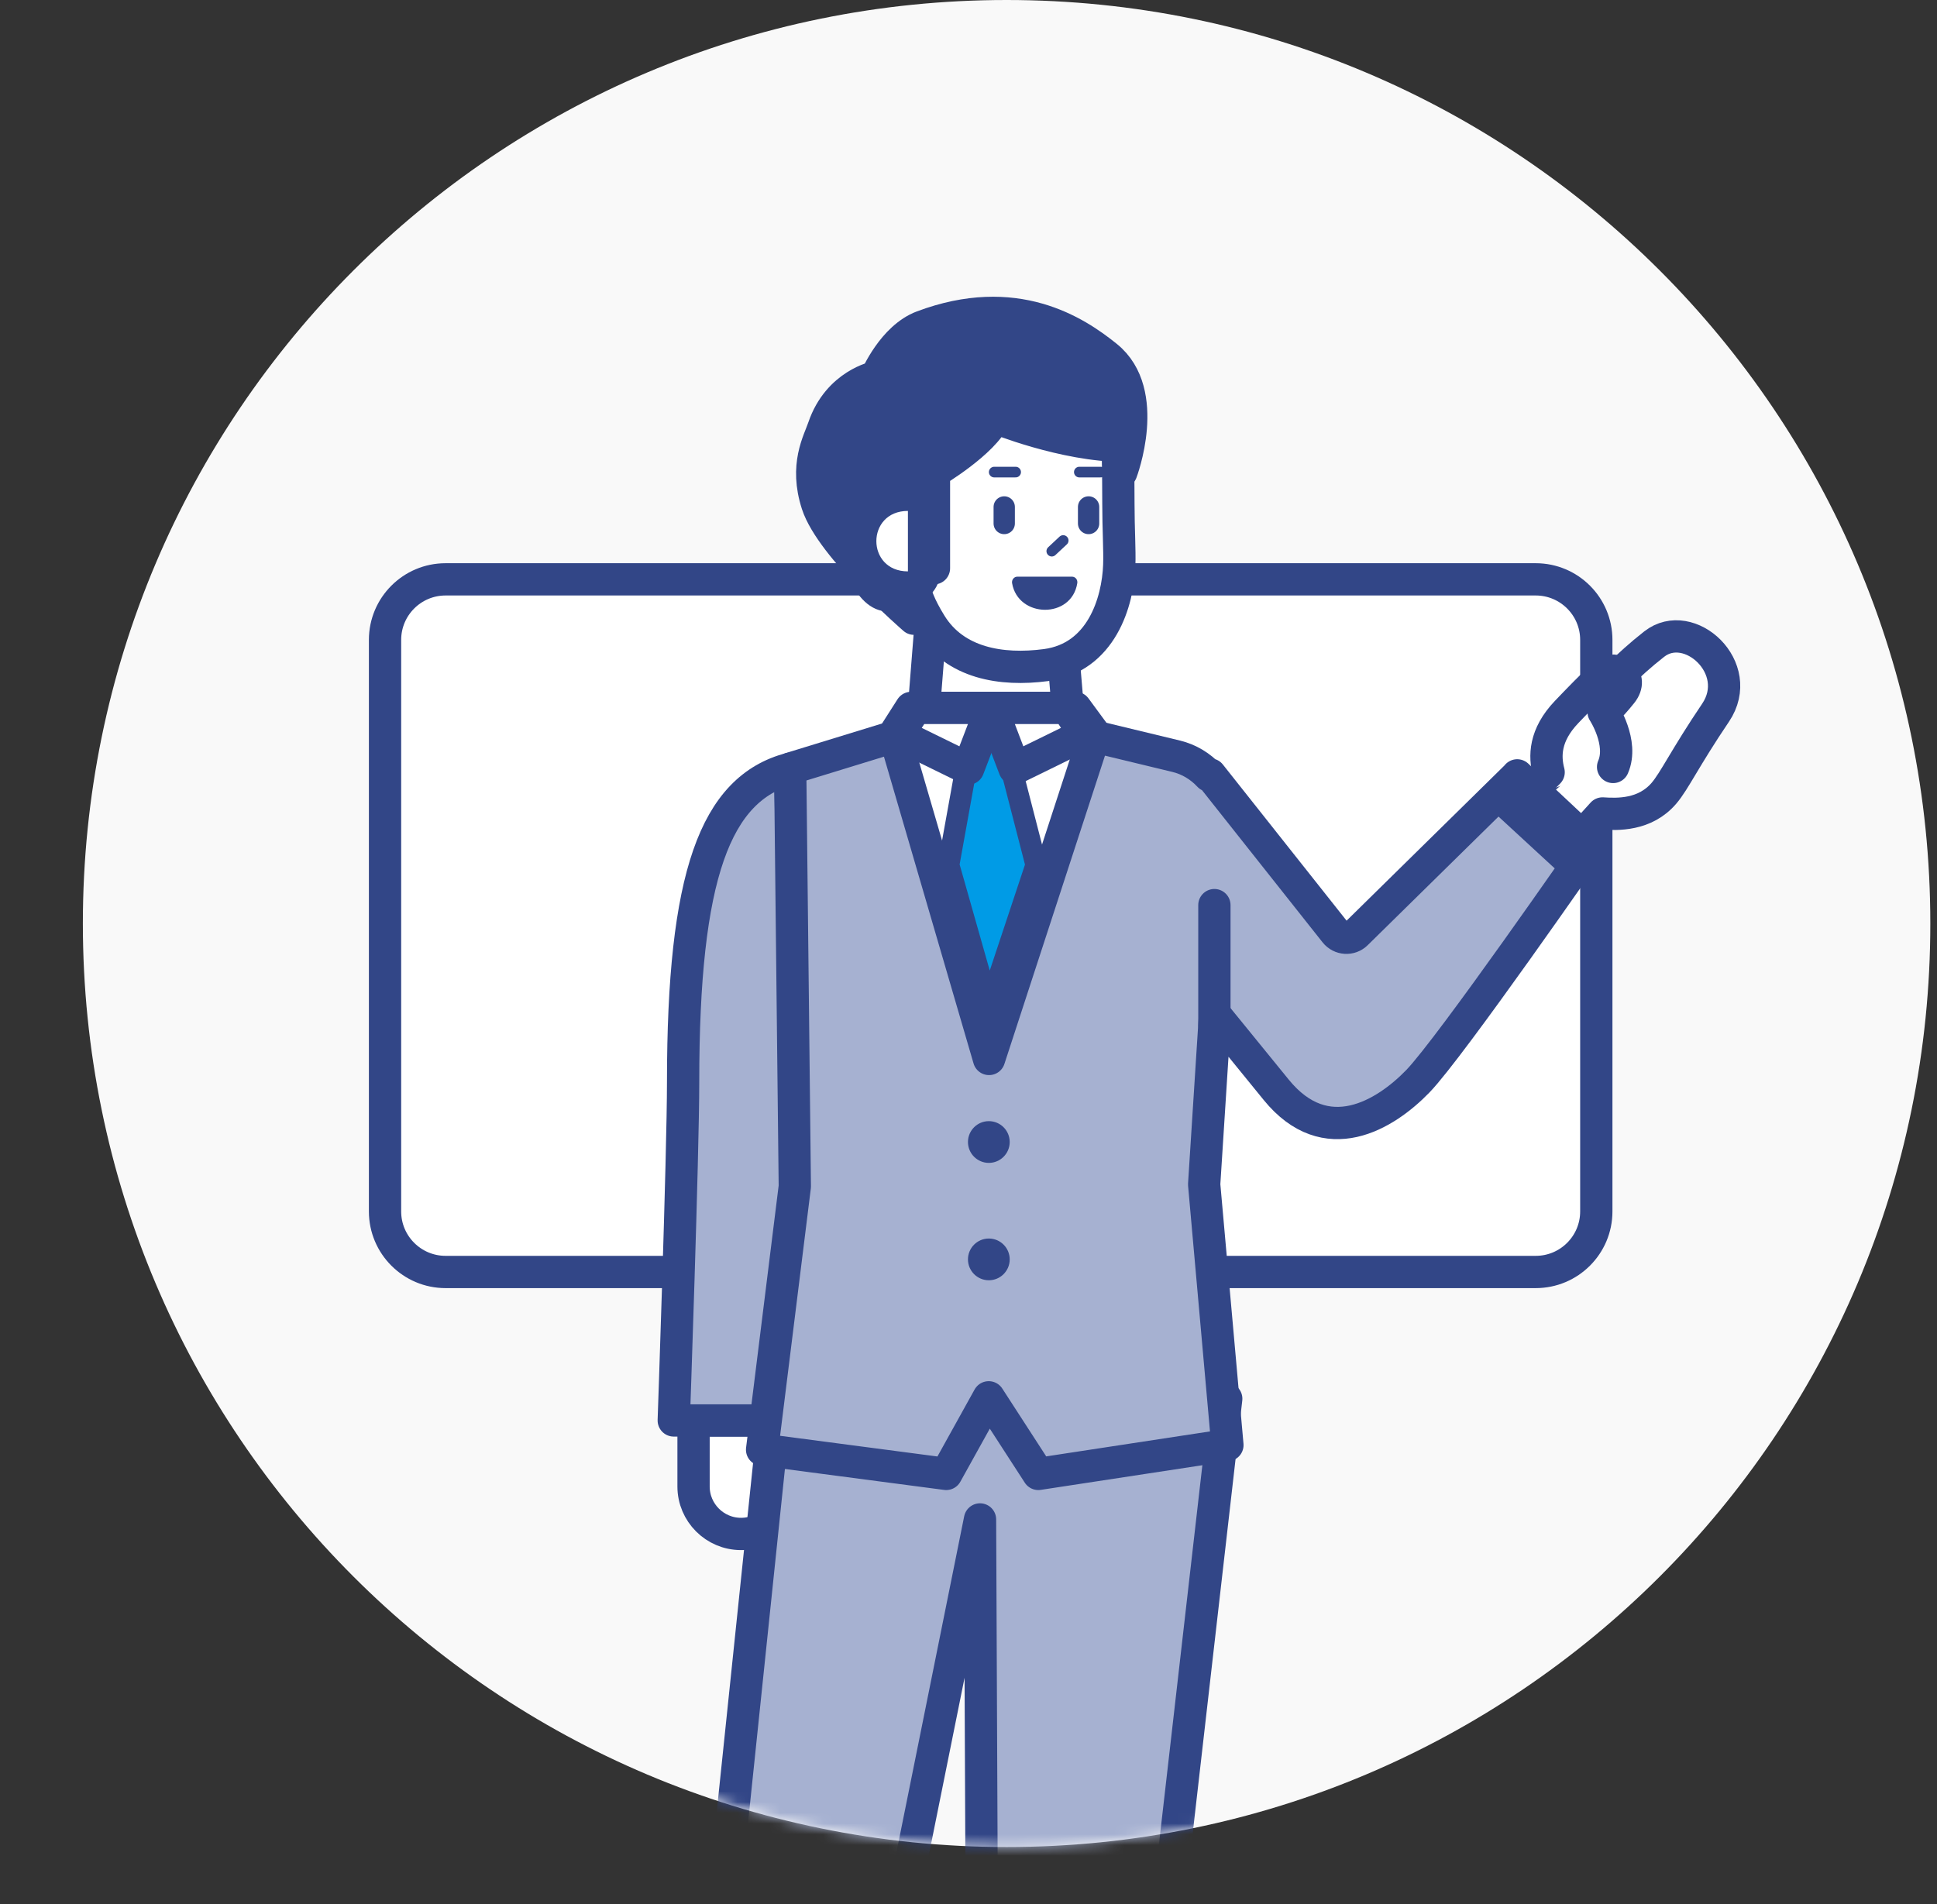 <svg fill="none" height="177" viewBox="0 0 180 177" width="180" xmlns="http://www.w3.org/2000/svg" xmlns:xlink="http://www.w3.org/1999/xlink"><rect x="0" y="0" width="180" height="177" fill="#333333" stroke="none"/><clipPath id="a"><path d="m0 0h179.38v176.92h-179.38z"/></clipPath><mask id="b" height="172" maskUnits="userSpaceOnUse" width="173" x="7" y="0"><path d="m93.54 171.68c47.41 0 85.84-38.43 85.84-85.84s-38.43-85.84-85.84-85.84-85.84 38.43-85.84 85.84 38.43 85.84 85.84 85.84z" fill="#f9f9f9"/></mask><g clip-path="url(#a)"><path d="m93.54 171.68c47.41 0 85.84-38.43 85.84-85.84s-38.43-85.84-85.84-85.84-85.84 38.43-85.84 85.84 38.43 85.84 85.84 85.84z" fill="#f9f9f9"/><path d="m142.71 53.85h-101.3c-3.11 0-5.63 2.52-5.63 5.63v53.12c0 3.11 2.52 5.63 5.63 5.63h101.3c3.11 0 5.63-2.52 5.63-5.63v-53.12c0-3.11-2.52-5.63-5.63-5.63z" fill="#fff" stroke="#324687" stroke-linejoin="round" stroke-width="3"/><g mask="url(#b)"><g stroke="#324687"><path d="m64.45 132.03h8.82v6.14c0 2.43-1.98 4.41-4.41 4.41s-4.41-1.98-4.41-4.41z" fill="#fff" stroke-miterlimit="10" stroke-width="3"/><path d="m99.75 72.09-14.41.3 1.25-15.75h11.86z" fill="#fff" stroke-linejoin="round" stroke-width="3"/><path d="m74.16 132.03h-11.55s.87-24.72.87-31.49c0-19.15 2.97-27.25 9.95-29.09l.71 37.74z" fill="#a6b1d1" stroke-linecap="round" stroke-linejoin="round" stroke-width="3"/><path d="m149.61 63.53c2.07-1.96 2.74-2.58 4.11-3.66 3.24-2.55 8.51 2.21 5.7 6.38-2.85 4.22-3.8 6.32-4.8 7.49-1.77 2.06-4.32 1.96-5.7 1.87l-2.85 3.14-4.81-4.42 3.24-2.85s1.47-4.52 5.11-7.95z" fill="#fff" stroke-linecap="round" stroke-linejoin="round" stroke-width="3"/></g><path d="m149.9 71.29c.98-2.26-.88-5.11-.88-5.11s.49-.29 1.67-1.77-.59-2.65-1.57-1.77-2.48 2.43-3.54 3.54c-2.06 2.16-2.06 4.12-1.67 5.6l-2.6 2.6" fill="#fff"/><path d="m149.9 71.29c.98-2.26-.88-5.11-.88-5.11s.49-.29 1.67-1.77-.59-2.65-1.57-1.77-2.48 2.43-3.54 3.54c-2.06 2.16-2.06 4.12-1.67 5.6l-2.6 2.6" stroke="#324687" stroke-linecap="round" stroke-linejoin="round" stroke-width="3"/><path d="m90.23 129.301-18.11.64-4.74 45.48h16.8l6.89-34.19.15 34.19h17.53l5.2-45.41-23.77-3.41z" fill="#a6b1d1" stroke="#324687" stroke-linecap="round" stroke-linejoin="round" stroke-width="3"/><path d="m141 72.08-14.95 14.7c-.56.56-1.48.5-1.97-.12l-11.62-14.67-.1.11c-.81-.87-1.86-1.52-3.07-1.81l-7.54-1.82h-18.65l-9.67 2.97.43 38.84-3.04 24.47 17.11 2.25 3.95-7.12 4.61 7.12 17.57-2.68-2.16-24.23 1.01-15.78c1.94 2.38 3.91 4.81 5.68 6.98 4.65 5.72 10.14 2.34 13.17-.79 3.03-3.13 16.09-22 16.09-22l-6.86-6.43z" fill="#a6b1d1"/><path d="m141 72.08-14.95 14.7c-.56.56-1.48.5-1.97-.12l-11.62-14.67-.1.11c-.81-.87-1.86-1.52-3.07-1.81l-7.54-1.82h-18.65l-9.67 2.97.43 38.84-3.04 24.47 17.11 2.25 3.95-7.12 4.61 7.12 17.57-2.68-2.16-24.23 1.01-15.78c1.94 2.38 3.91 4.81 5.68 6.98 4.65 5.72 10.14 2.34 13.17-.79 3.03-3.13 16.09-22 16.09-22l-6.86-6.43z" stroke="#324687" stroke-linecap="round" stroke-linejoin="round" stroke-width="3"/><path d="m99.94 65.8h-15.27l-1.57 2.46 8.81 30.17 9.84-30.17z" fill="#fff" stroke="#324687" stroke-linejoin="round" stroke-width="3"/><path d="m90.34 68.26-2.19 12.14 3.75 13.21 4.39-13.21-3.13-12.14z" fill="#009be6" stroke="#324687" stroke-miterlimit="10" stroke-width="2"/><path d="m91.89 108.09c1.07 0 1.94-.87 1.94-1.94s-.87-1.94-1.94-1.94-1.94.87-1.94 1.94.87 1.94 1.94 1.94z" fill="#324687"/><path d="m91.89 119c1.07 0 1.94-.87 1.94-1.94s-.87-1.94-1.94-1.94-1.94.87-1.94 1.94.87 1.94 1.94 1.94z" fill="#324687"/><path d="m112.85 95.25v-11.12" stroke="#324687" stroke-linecap="round" stroke-linejoin="round" stroke-width="3"/><path d="m103.72 37.77c.15 2.19.21 6.45.21 9.1 0 2.22.13 4.28.08 5.66-.12 3.42-1.66 8.6-6.81 9.29-4.17.55-8.46-.18-10.7-3.79-2.12-3.41-1.54-4.61-1.54-4.61s-1.51 2.63-3.13 1.73-2.74-4.66-3.23-8.47 3.71-11.04 7.72-11.92 17.4 3.03 17.4 3.03z" fill="#fff" stroke="#324687" stroke-linejoin="round" stroke-width="3"/><path d="m101.16 47.12v1.54" stroke="#324687" stroke-linecap="round" stroke-linejoin="round" stroke-width="1.98"/><path d="m94.55 53.601h5.07c.31 0 .54.29.49.6-.53 3.35-5.51 3.26-6.06 0-.05-.31.18-.6.49-.6z" fill="#324687"/><path d="m100.3 43.88h1.98" stroke="#324687" stroke-linecap="round" stroke-linejoin="round" stroke-width=".99"/><path d="m93.32 47.12v1.54" stroke="#324687" stroke-linecap="round" stroke-linejoin="round" stroke-width="1.98"/><path d="m92.39 43.88h1.99" stroke="#324687" stroke-linecap="round" stroke-linejoin="round" stroke-width=".99"/><path d="m92.45 38.8s6.43 2.64 12.01 2.64l-.26 2.44s2.8-7.38-1.35-10.74c-2.89-2.34-8.52-6.02-17.12-2.79-2.75 1.03-4.3 4.69-4.3 4.69s-3.52.68-4.89 4.69c-.45 1.32-1.76 3.52-.59 7.13 1.3 4 8.99 10.65 8.99 10.65l.27-6.28 1.58 1.59v-8.95s4.63-2.74 5.65-5.08z" fill="#324687" stroke="#324687" stroke-linecap="round" stroke-linejoin="round" stroke-width="3"/><path d="m84.37 54.62c-2.88 0-4.43-2.22-4.43-4.31s1.55-4.31 4.43-4.31c.83 0 1.5.67 1.5 1.5v5.62c0 .83-.67 1.5-1.5 1.5z" fill="#fff"/><path d="m84.37 47.49v5.62c-3.91 0-3.91-5.62 0-5.62zm0-3c-3.38 0-5.93 2.5-5.93 5.81s2.55 5.81 5.93 5.81c1.66 0 3-1.34 3-3v-5.62c0-1.66-1.34-3-3-3z" fill="#324687"/><path d="m97.74 51.23 1.06-.99" stroke="#324687" stroke-linecap="round" stroke-linejoin="round" stroke-width=".99"/><path d="m92.13 65.8 2.15 5.64 6.49-3.18-1.59-2.46z" fill="#fff" stroke="#324687" stroke-linejoin="round" stroke-width="3"/><path d="m92.13 65.8-2.16 5.64-6.49-3.18 1.59-2.46z" fill="#fff" stroke="#324687" stroke-linejoin="round" stroke-width="3"/><path d="m139.37 73.97 6.91 6.37" stroke="#324687" stroke-linejoin="round" stroke-width="3"/></g></g></svg>